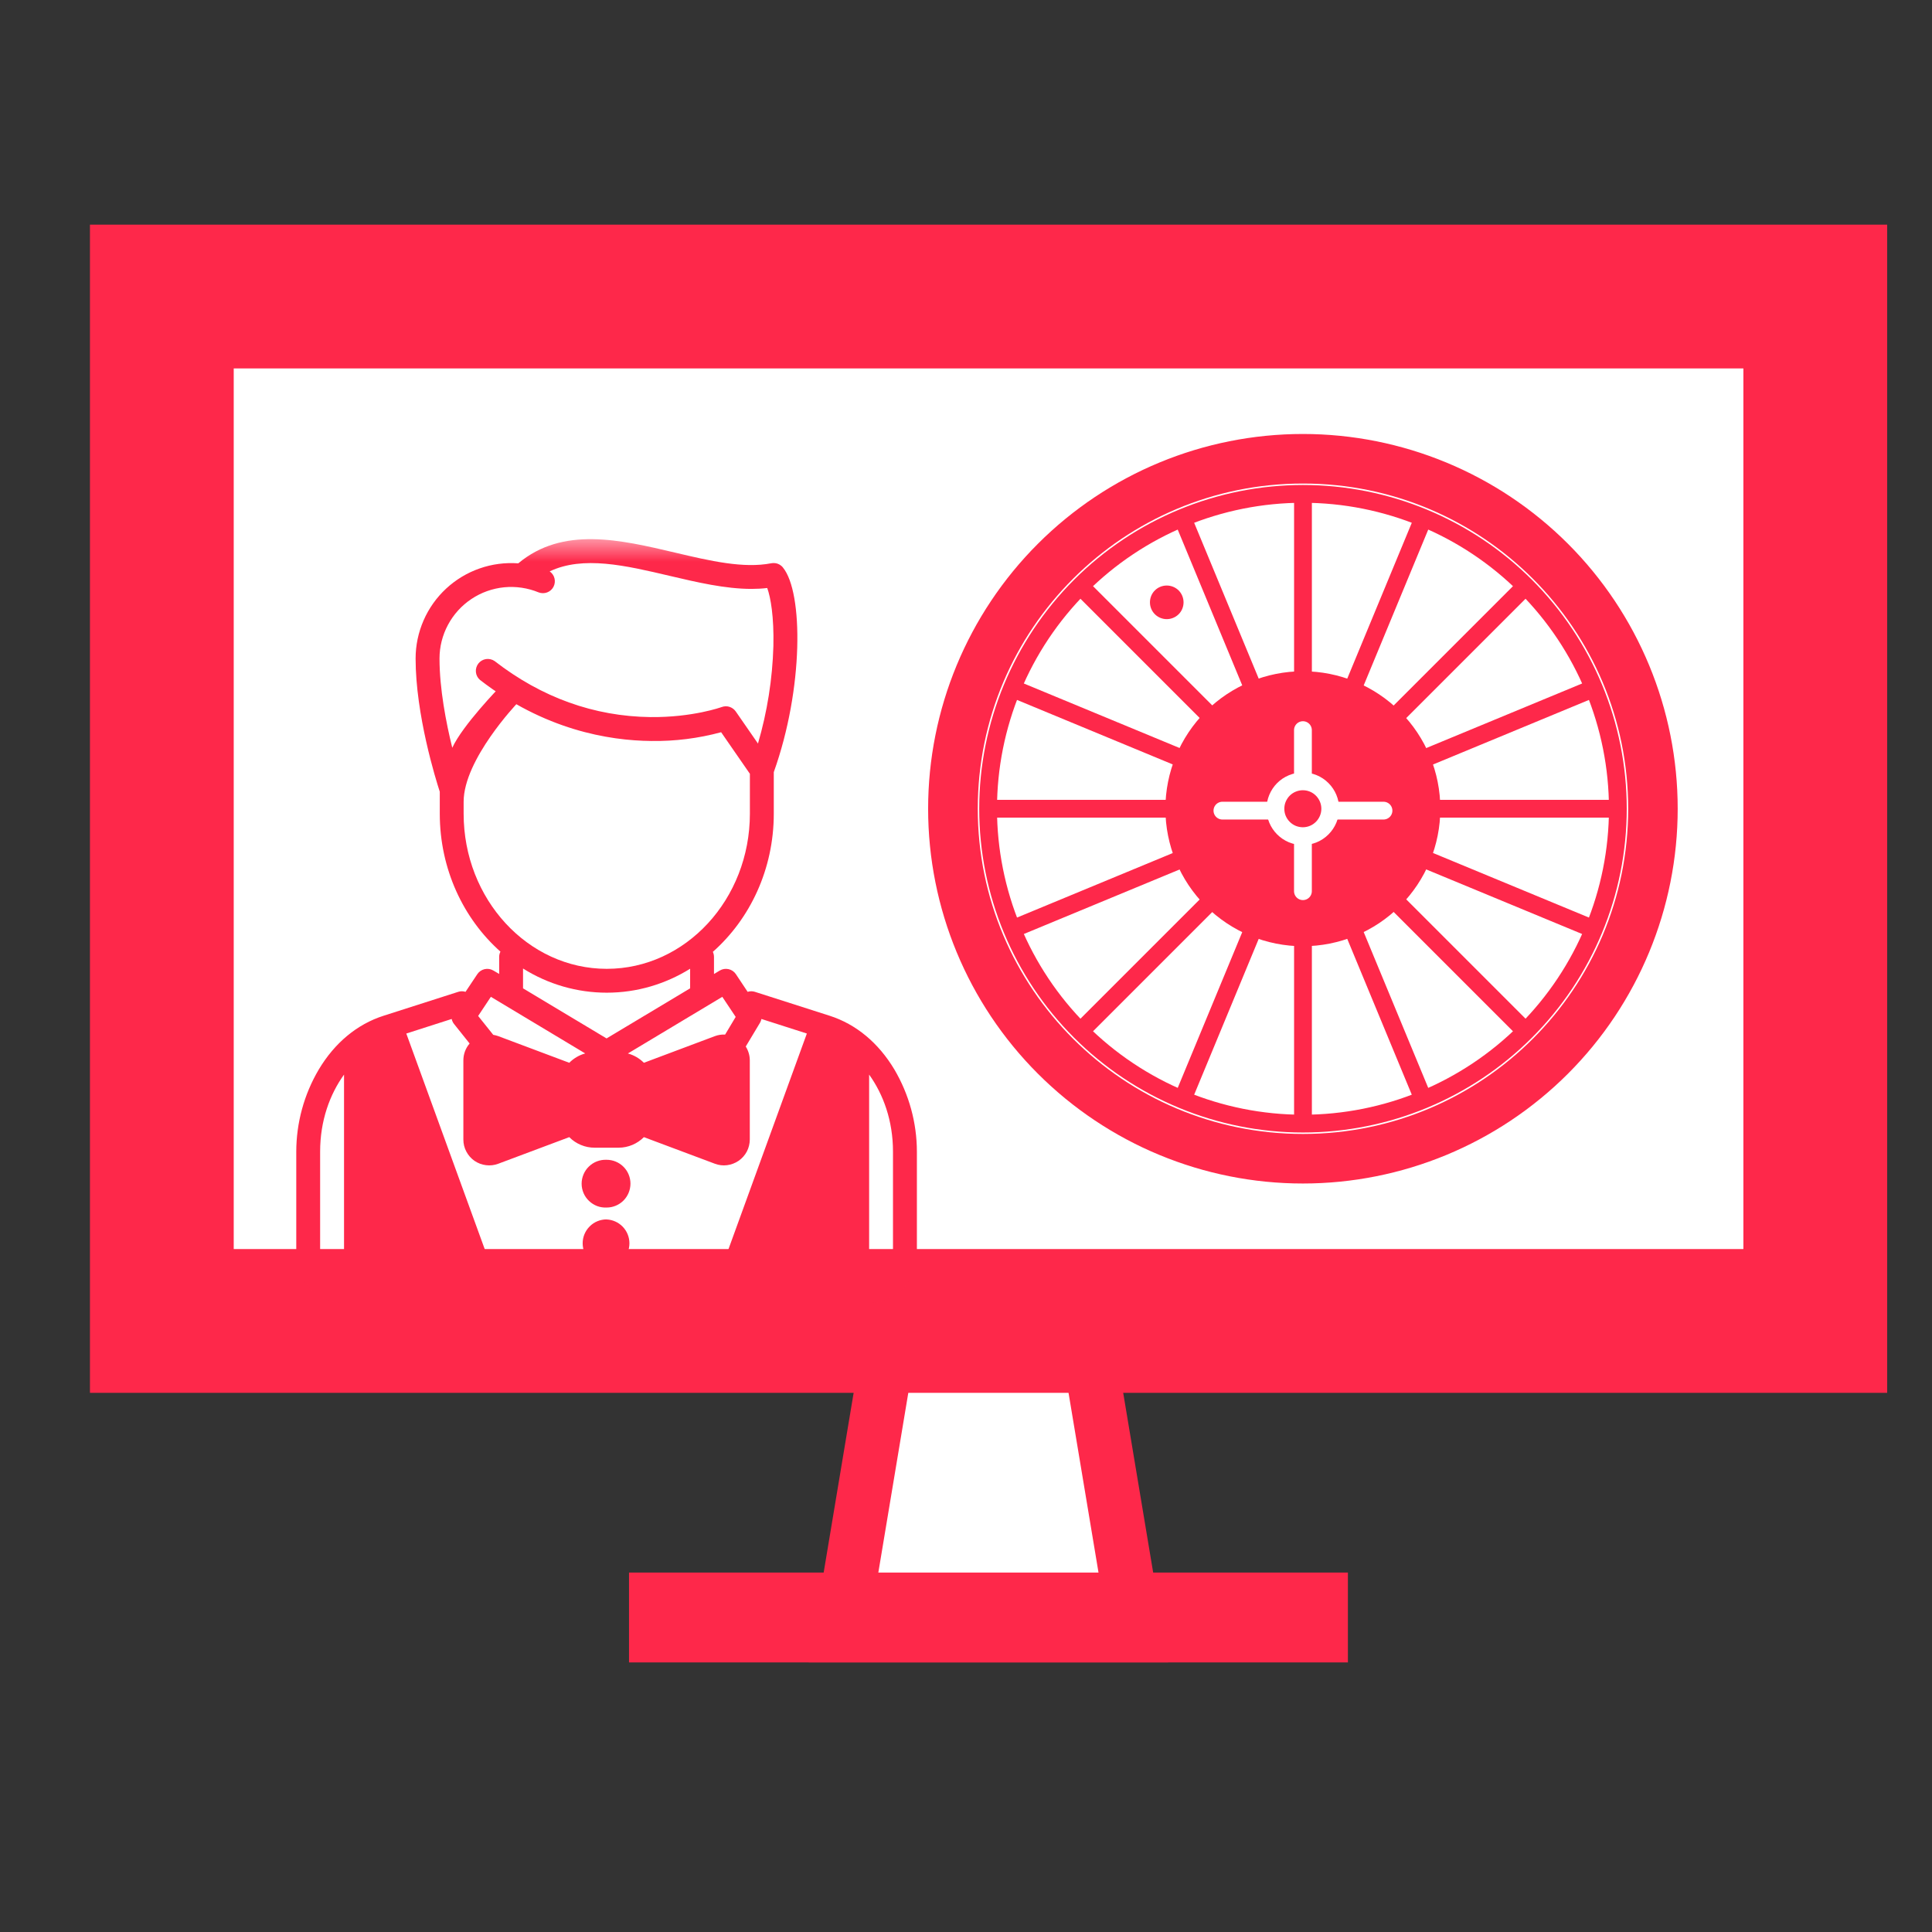 <svg width="43" height="43" viewBox="0 0 43 43" fill="none" xmlns="http://www.w3.org/2000/svg">
<rect x="0" y="0" width="43" height="43" fill="#333333" stroke="none"/>
<path d="M18.707 36.4L19.841 29.6H24.157L25.291 36.4H18.707Z" fill="white" stroke="#FE284A" stroke-width="1.2"/>
<path d="M2.602 5.6H41.402V30.4H2.602V5.6Z" fill="#FE284A" stroke="#FE284A" stroke-width="1.2"/>
<path d="M14.5 35.5H29.5V36.5H14.5V35.5Z" fill="white" stroke="#FE284A"/>
<path d="M4.602 7.6H39.402V28.4H4.602V7.6Z" fill="white" stroke="#FE284A" stroke-width="1.2"/>
<mask id="mask0_659_4405" style="mask-type:luminance" maskUnits="userSpaceOnUse" x="20" y="9" width="18" height="18">
<path d="M38 9H20V27H38V9Z" fill="white"/>
</mask>
<g mask="url(#mask0_659_4405)">
<path d="M28.997 24.095C32.364 24.095 35.092 21.366 35.092 18C35.092 14.634 32.364 11.905 28.997 11.905C25.631 11.905 22.902 14.634 22.902 18C22.902 21.366 25.631 24.095 28.997 24.095Z" fill="white"/>
<path d="M28.998 26.143C26.839 26.143 24.768 25.285 23.241 23.758C21.713 22.231 20.855 20.16 20.855 18C20.855 15.84 21.713 13.769 23.241 12.242C24.768 10.715 26.839 9.857 28.998 9.857C31.158 9.857 33.229 10.715 34.757 12.242C36.284 13.769 37.142 15.84 37.142 18C37.142 20.16 36.284 22.231 34.757 23.758C33.229 25.285 31.158 26.143 28.998 26.143Z" fill="#FE284A" stroke="#FE284A" stroke-width="0.396" stroke-miterlimit="10"/>
<path d="M29 25.238C32.997 25.238 36.238 21.997 36.238 18C36.238 14.002 32.997 10.762 29 10.762C25.002 10.762 21.762 14.002 21.762 18C21.762 21.997 25.002 25.238 29 25.238Z" fill="white"/>
<path d="M29 25.008C27.142 25.008 25.359 24.269 24.045 22.955M29 25.008C30.859 25.008 32.641 24.269 33.956 22.955M29 25.008V10.992M24.045 22.955C22.731 21.641 21.992 19.858 21.992 18M24.045 22.955L33.956 13.044M33.956 22.955L24.045 13.044M33.956 22.955C35.27 21.641 36.008 19.858 36.008 18M29 10.992C27.142 10.992 25.359 11.73 24.045 13.044M29 10.992C30.859 10.992 32.641 11.73 33.956 13.044M21.992 18C21.992 16.141 22.731 14.359 24.045 13.044M21.992 18H36.008M33.956 13.044C35.27 14.359 36.008 16.141 36.008 18M31.68 11.53L26.32 24.47M35.47 20.68L22.53 15.32M22.53 20.68L35.47 15.32M26.32 11.53L31.68 24.47" stroke="#FE284A" stroke-width="0.396" stroke-miterlimit="10"/>
<path d="M28.997 21.06C28.186 21.06 27.408 20.738 26.834 20.164C26.26 19.59 25.938 18.811 25.938 18C25.938 17.188 26.26 16.41 26.834 15.836C27.408 15.262 28.186 14.94 28.997 14.94C29.809 14.94 30.587 15.262 31.161 15.836C31.735 16.41 32.057 17.188 32.057 18C32.057 18.811 31.735 19.59 31.161 20.164C30.587 20.738 29.809 21.06 28.997 21.06Z" fill="#FE284A"/>
<path d="M28.999 16.25V19.835M30.792 18.042H27.207" stroke="white" stroke-width="0.396" stroke-miterlimit="10" stroke-linecap="round"/>
<path d="M28.997 18.61C28.917 18.61 28.837 18.594 28.763 18.564C28.689 18.533 28.622 18.488 28.565 18.431C28.509 18.375 28.464 18.308 28.433 18.234C28.402 18.16 28.387 18.08 28.387 18C28.387 17.92 28.402 17.841 28.433 17.767C28.464 17.693 28.509 17.625 28.565 17.569C28.622 17.512 28.689 17.467 28.763 17.437C28.837 17.406 28.917 17.39 28.997 17.39C29.159 17.39 29.314 17.454 29.428 17.569C29.542 17.683 29.607 17.838 29.607 18C29.607 18.162 29.542 18.317 29.428 18.431C29.314 18.546 29.159 18.61 28.997 18.61Z" fill="#FE284A" stroke="white" stroke-width="0.396" stroke-miterlimit="10"/>
<path d="M25.968 13.78C25.869 13.78 25.773 13.74 25.703 13.67C25.633 13.6 25.594 13.505 25.594 13.406C25.594 13.306 25.633 13.211 25.703 13.141C25.773 13.071 25.869 13.032 25.968 13.032C26.067 13.032 26.162 13.071 26.233 13.141C26.303 13.212 26.342 13.307 26.342 13.406C26.342 13.506 26.303 13.601 26.233 13.671C26.162 13.741 26.067 13.78 25.968 13.78Z" fill="#FE284A"/>
</g>
<mask id="mask1_659_4405" style="mask-type:luminance" maskUnits="userSpaceOnUse" x="5" y="12" width="17" height="17">
<path d="M5 12H22V29H5V12Z" fill="white"/>
</mask>
<g mask="url(#mask1_659_4405)">
<path d="M16.35 25.813V23.222L14.5 24.085V24.949L16.35 25.813ZM14.18 23.866H12.818V25.079H14.18V23.866ZM19.117 23.294V27.92H16.342L18.222 22.924L19.117 23.294ZM7.676 23.294V27.92H10.451L8.571 22.924L7.676 23.294ZM10.771 25.813V23.222L12.622 24.085V24.949L10.772 25.812L10.771 25.813Z" fill="#FE284A"/>
<path d="M19.907 23.805C19.551 23.209 19.052 22.795 18.464 22.607L16.802 22.075C16.749 22.058 16.692 22.058 16.64 22.075L16.378 21.681C16.34 21.624 16.281 21.584 16.215 21.57C16.148 21.555 16.078 21.566 16.02 21.601L15.891 21.678V21.298C15.891 21.257 15.881 21.218 15.866 21.185C16.693 20.453 17.222 19.346 17.222 18.11V17.185C17.887 15.325 17.88 13.185 17.426 12.632L17.423 12.628L17.421 12.625C17.416 12.62 17.411 12.614 17.406 12.609L17.396 12.599L17.386 12.592C17.381 12.589 17.377 12.585 17.373 12.582L17.366 12.576C17.361 12.573 17.356 12.57 17.351 12.567L17.344 12.563C17.339 12.561 17.334 12.558 17.329 12.556L17.321 12.552L17.307 12.547L17.297 12.543C17.288 12.54 17.279 12.539 17.271 12.537L17.26 12.535L17.245 12.533H17.233L17.22 12.532H17.204L17.194 12.533C17.186 12.534 17.178 12.535 17.17 12.536H17.168C16.548 12.657 15.808 12.484 15.028 12.3C13.797 12.01 12.525 11.711 11.535 12.538C11.243 12.517 10.95 12.555 10.674 12.652C10.398 12.748 10.145 12.901 9.931 13.099C9.716 13.298 9.545 13.539 9.428 13.807C9.311 14.075 9.25 14.364 9.25 14.656C9.25 15.908 9.7 17.352 9.788 17.621V18.11C9.788 19.343 10.314 20.448 11.138 21.18C11.12 21.216 11.11 21.256 11.11 21.297V21.677L10.981 21.601C10.922 21.566 10.853 21.555 10.786 21.57C10.72 21.585 10.662 21.625 10.624 21.681L10.361 22.075C10.308 22.058 10.251 22.058 10.199 22.075L8.538 22.607C7.949 22.795 7.45 23.209 7.094 23.805C6.767 24.359 6.595 24.989 6.594 25.632V27.937C6.594 28.523 7.071 29 7.657 29H19.344C19.93 29 20.407 28.523 20.407 27.937V25.632C20.406 24.989 20.233 24.359 19.907 23.805ZM11.031 28.469L9.043 23.003L10.053 22.679C10.062 22.719 10.079 22.758 10.106 22.791L10.452 23.225C10.362 23.329 10.313 23.463 10.313 23.6V25.363C10.313 25.456 10.335 25.548 10.379 25.63C10.422 25.712 10.484 25.783 10.56 25.836C10.637 25.889 10.725 25.922 10.817 25.933C10.909 25.945 11.003 25.934 11.09 25.901L12.67 25.309C12.744 25.384 12.832 25.443 12.929 25.483C13.026 25.524 13.13 25.544 13.235 25.544H13.766C13.986 25.544 14.186 25.454 14.331 25.309L15.911 25.901C15.998 25.934 16.091 25.945 16.183 25.933C16.275 25.921 16.363 25.888 16.44 25.835C16.516 25.782 16.578 25.712 16.622 25.63C16.665 25.547 16.687 25.456 16.688 25.363V23.6C16.688 23.491 16.656 23.384 16.598 23.292L16.916 22.762C16.931 22.736 16.941 22.708 16.947 22.679L17.958 23.003L15.971 28.469H11.031ZM8.185 23.379C8.3 23.296 8.419 23.227 8.54 23.173L10.465 28.469H8.188V23.422C8.188 23.408 8.187 23.393 8.185 23.379ZM12.438 24.216V24.219H11.907C11.87 24.217 11.834 24.222 11.8 24.235C11.766 24.247 11.735 24.266 11.708 24.291C11.682 24.316 11.661 24.346 11.646 24.379C11.632 24.413 11.624 24.448 11.624 24.485C11.624 24.521 11.632 24.557 11.646 24.59C11.661 24.624 11.682 24.654 11.708 24.678C11.735 24.703 11.766 24.723 11.8 24.735C11.834 24.747 11.87 24.752 11.907 24.75H12.438V24.829L10.904 25.404C10.897 25.407 10.89 25.408 10.883 25.407C10.876 25.406 10.869 25.403 10.864 25.399C10.858 25.395 10.852 25.39 10.849 25.384C10.845 25.378 10.844 25.37 10.844 25.363V23.6C10.844 23.585 10.851 23.573 10.864 23.564C10.869 23.56 10.876 23.557 10.883 23.557C10.89 23.556 10.897 23.557 10.904 23.559L12.438 24.134V24.216ZM13.235 23.95H13.766C13.913 23.95 14.032 24.07 14.032 24.216V24.747C14.032 24.893 13.912 25.013 13.766 25.013H13.235C13.164 25.013 13.097 24.985 13.047 24.935C12.997 24.885 12.969 24.818 12.969 24.747V24.216C12.969 24.069 13.089 23.95 13.235 23.95ZM16.097 23.559C16.103 23.557 16.11 23.556 16.117 23.557C16.124 23.557 16.131 23.56 16.137 23.564C16.15 23.573 16.157 23.584 16.157 23.6V25.363C16.157 25.37 16.155 25.378 16.151 25.384C16.148 25.39 16.143 25.395 16.137 25.399C16.131 25.403 16.124 25.406 16.117 25.407C16.11 25.408 16.103 25.407 16.097 25.404L14.563 24.829V24.75H15.094C15.13 24.752 15.166 24.747 15.2 24.735C15.235 24.723 15.266 24.703 15.292 24.678C15.319 24.654 15.34 24.624 15.354 24.59C15.369 24.557 15.376 24.521 15.376 24.485C15.376 24.448 15.369 24.413 15.354 24.379C15.34 24.346 15.319 24.316 15.292 24.291C15.266 24.266 15.235 24.247 15.2 24.235C15.166 24.222 15.13 24.217 15.094 24.219H14.563V24.134L16.097 23.559ZM18.461 23.173C18.581 23.227 18.701 23.296 18.816 23.38C18.814 23.394 18.813 23.408 18.813 23.422V28.469H16.536L18.461 23.173ZM16.076 22.186L16.374 22.633L16.139 23.026C16.061 23.022 15.984 23.034 15.911 23.061L14.331 23.654C14.232 23.555 14.11 23.484 13.975 23.447L16.076 22.186ZM10.319 18.11V17.844C10.319 16.904 11.506 15.659 11.512 15.652C11.554 15.6 11.575 15.534 11.571 15.467C11.566 15.4 11.537 15.337 11.488 15.291C11.439 15.245 11.374 15.219 11.307 15.218C11.24 15.218 11.175 15.243 11.126 15.288C11.106 15.309 10.296 16.142 10.066 16.643C9.928 16.083 9.782 15.33 9.782 14.657C9.782 14.395 9.847 14.137 9.971 13.906C10.095 13.674 10.274 13.477 10.492 13.332C10.71 13.186 10.961 13.097 11.222 13.071C11.483 13.046 11.746 13.085 11.989 13.185C12.05 13.208 12.117 13.208 12.178 13.185C12.239 13.162 12.289 13.118 12.319 13.06C12.349 13.002 12.357 12.935 12.341 12.872C12.326 12.809 12.287 12.754 12.234 12.717C12.979 12.364 13.92 12.585 14.906 12.817C15.515 12.96 16.14 13.107 16.726 13.107C16.844 13.107 16.961 13.101 17.076 13.087C17.152 13.294 17.228 13.727 17.213 14.38C17.192 15.115 17.076 15.844 16.87 16.549L16.375 15.834C16.341 15.786 16.292 15.75 16.236 15.732C16.18 15.714 16.119 15.716 16.064 15.736C16.058 15.738 15.418 15.97 14.476 15.96C13.222 15.944 12.055 15.525 11.007 14.712C10.951 14.674 10.882 14.659 10.815 14.669C10.748 14.68 10.688 14.715 10.646 14.769C10.605 14.823 10.585 14.89 10.592 14.958C10.598 15.025 10.631 15.088 10.682 15.132C12.112 16.242 13.545 16.483 14.494 16.492C15.019 16.5 15.543 16.434 16.05 16.297L16.69 17.222V18.11C16.69 20.014 15.261 21.563 13.505 21.563C11.748 21.563 10.319 20.013 10.319 18.11ZM11.641 21.556C12.199 21.907 12.845 22.094 13.505 22.094C14.18 22.094 14.814 21.9 15.36 21.561V21.997L13.5 23.112L11.641 21.997V21.556ZM10.925 22.186L13.025 23.446C12.89 23.483 12.768 23.555 12.67 23.654L11.09 23.061C11.053 23.048 11.016 23.038 10.978 23.032L10.642 22.612L10.925 22.186ZM7.125 27.938V25.632C7.125 24.942 7.341 24.356 7.657 23.917V28.469C7.516 28.469 7.381 28.413 7.281 28.313C7.182 28.213 7.126 28.078 7.126 27.937L7.125 27.938ZM19.875 27.938C19.874 28.079 19.818 28.213 19.718 28.313C19.619 28.412 19.484 28.468 19.344 28.468V23.917C19.66 24.357 19.875 24.943 19.875 25.632V27.938Z" fill="#FE284A"/>
<path d="M13.5 25.813C13.428 25.81 13.357 25.822 13.289 25.847C13.222 25.872 13.161 25.911 13.109 25.961C13.057 26.01 13.016 26.07 12.988 26.136C12.96 26.202 12.945 26.273 12.945 26.345C12.945 26.417 12.96 26.488 12.988 26.554C13.016 26.62 13.058 26.68 13.11 26.729C13.162 26.779 13.223 26.817 13.29 26.843C13.357 26.868 13.429 26.879 13.501 26.876C13.642 26.876 13.777 26.82 13.877 26.72C13.976 26.62 14.032 26.485 14.032 26.343C14.032 26.202 13.976 26.067 13.876 25.968C13.776 25.868 13.641 25.813 13.5 25.813ZM13.5 27.14C13.359 27.14 13.223 27.196 13.124 27.296C13.024 27.396 12.968 27.531 12.968 27.672C12.968 27.814 13.025 27.949 13.124 28.049C13.224 28.148 13.36 28.204 13.501 28.204C13.638 28.198 13.767 28.139 13.862 28.04C13.957 27.941 14.009 27.809 14.009 27.672C14.009 27.535 13.956 27.403 13.861 27.304C13.766 27.205 13.637 27.147 13.5 27.141V27.14Z" fill="#FE284A"/>
</g>
</svg>
